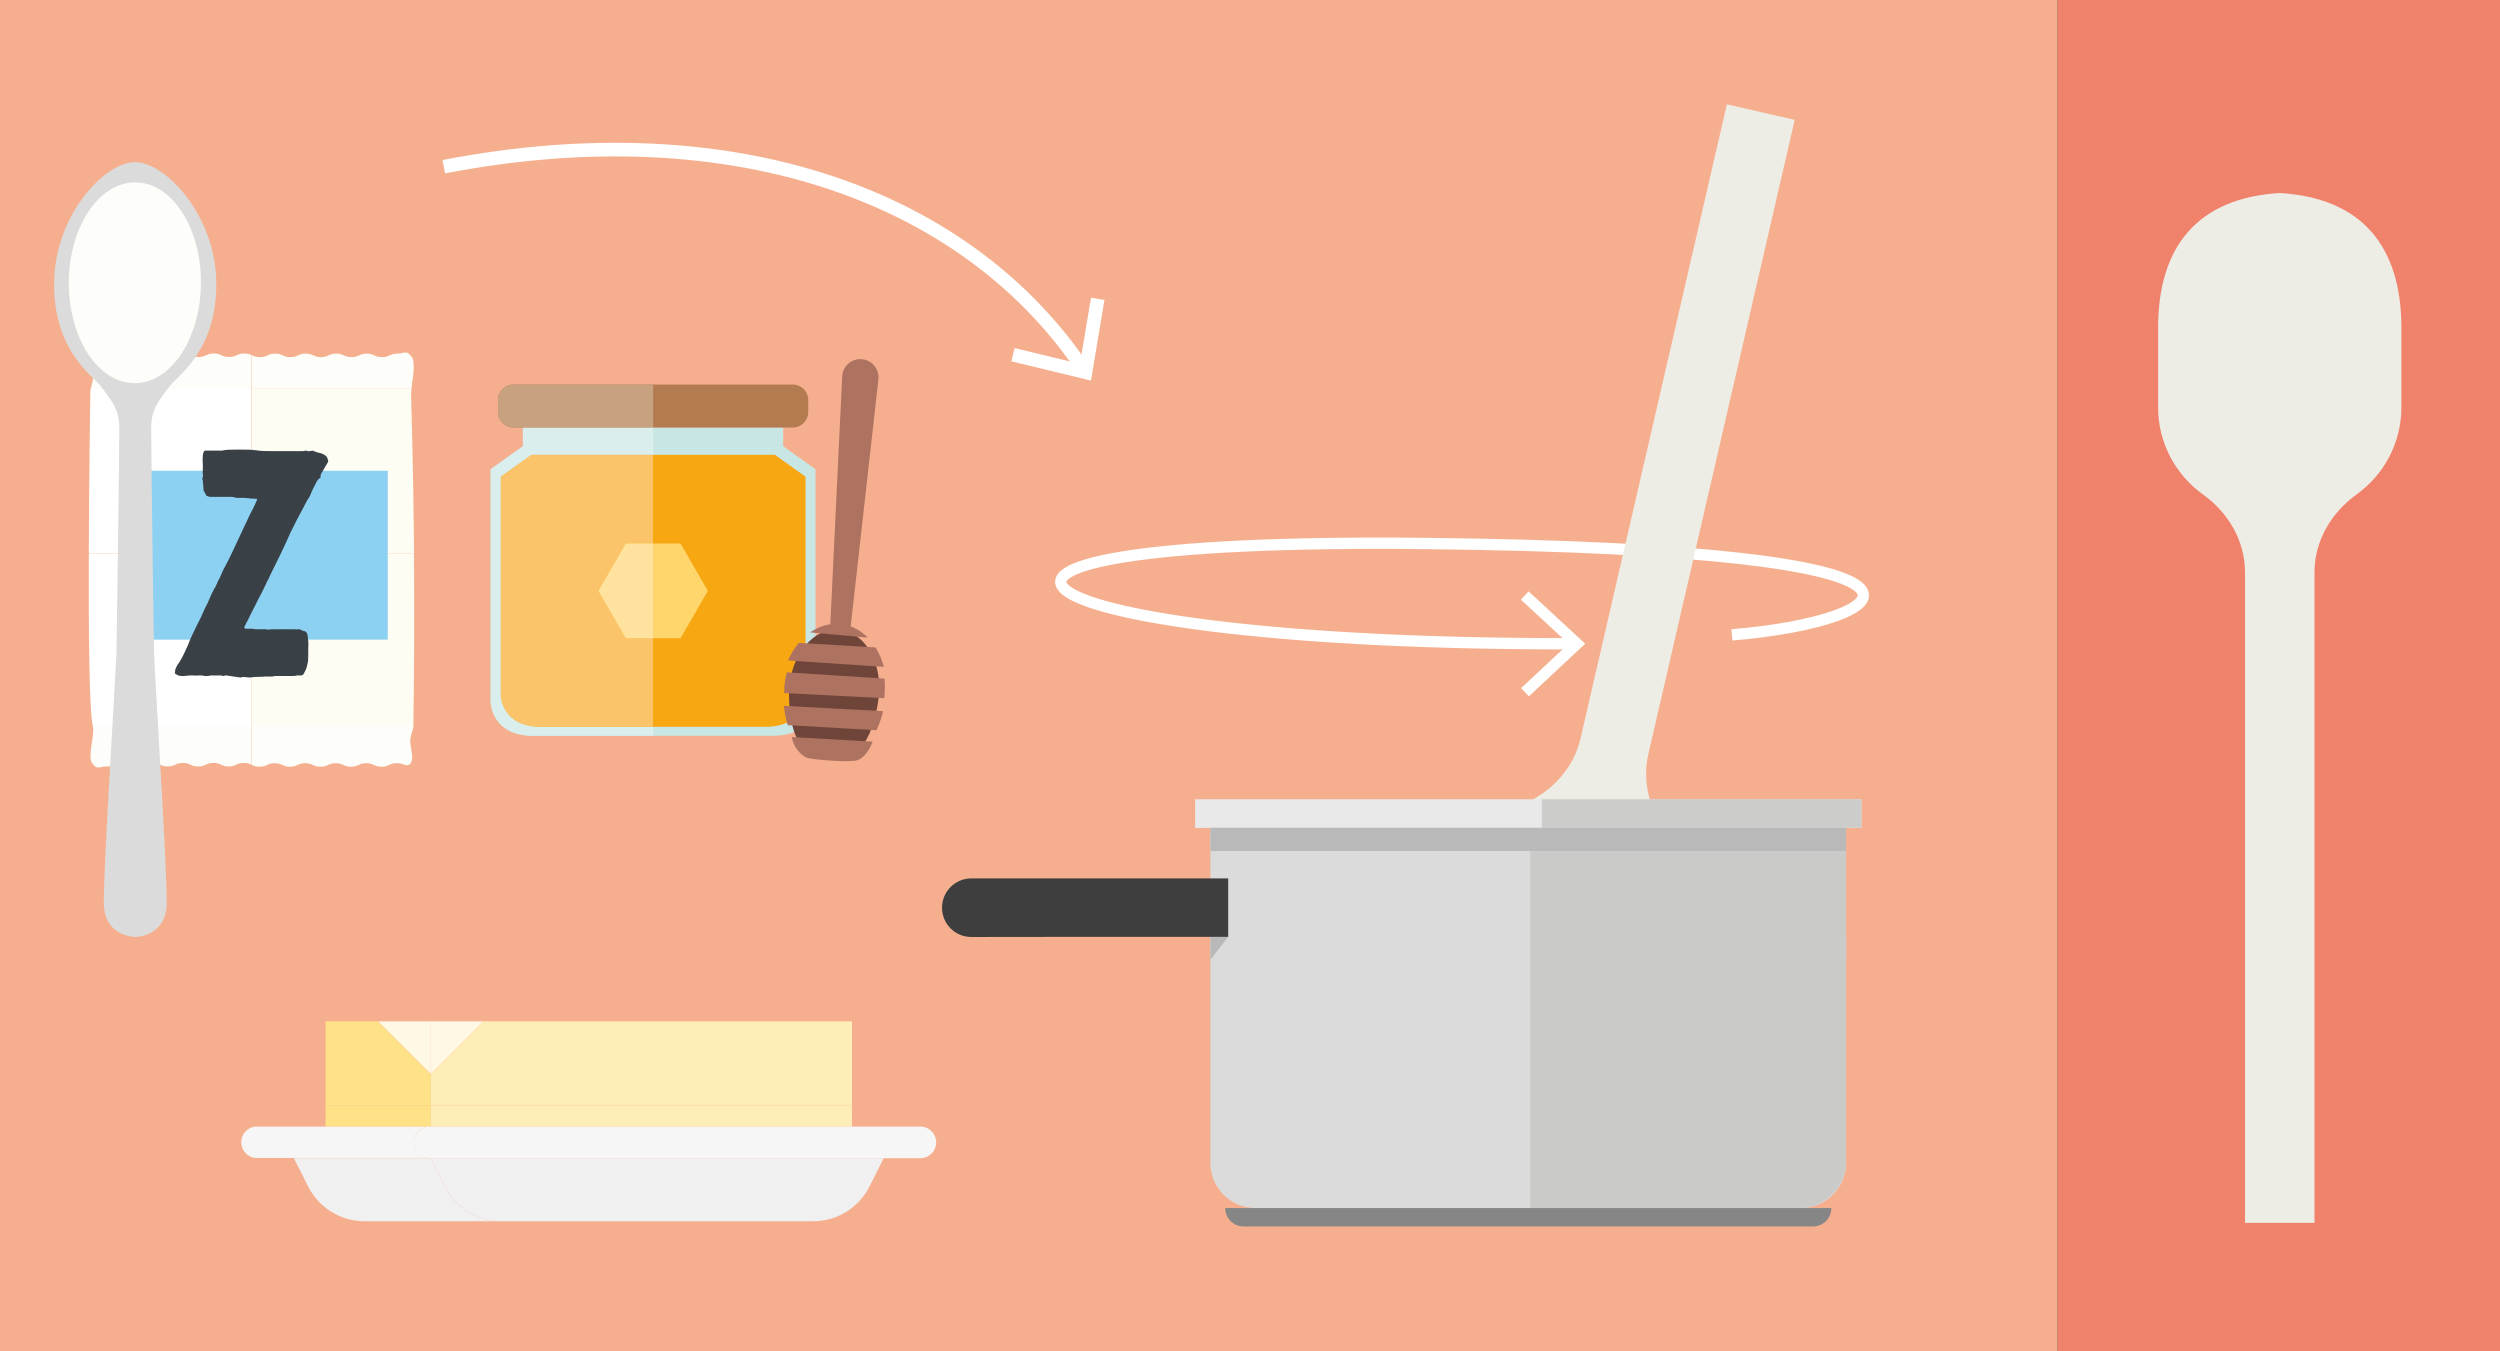 <?xml version="1.0" encoding="UTF-8"?> <svg xmlns="http://www.w3.org/2000/svg" id="Ebene_1" viewBox="0 0 183.54 99.21"><rect x="0" y="0" width="183.54" height="99.21" fill="#333333" stroke="none"/><defs><style> .cls-1 { fill: #cccccb; } .cls-2 { fill: #e8e9e8; } .cls-3 { fill: #fff8e4; } .cls-4 { fill: #b27c50; } .cls-5 { fill: #c8a180; } .cls-6 { fill: #ae7261; } .cls-7 { fill: #ffedb8; } .cls-8 { fill: #fff; } .cls-9 { fill: #ffd66c; } .cls-10 { fill: #daeeed; } .cls-11 { fill: #ffe29e; } .cls-12 { fill: #c8e6e4; } .cls-13 { fill: #f0826b; } .cls-14 { fill: #fdfdfa; } .cls-15 { fill: #f6af8e; } .cls-16 { fill: #c4c4c1; } .cls-17 { fill: #394147; } .cls-18 { fill: #3d3e3d; } .cls-19 { fill: #f0f0f1; } .cls-20 { fill: #edece5; } .cls-21 { fill: #f7a711; } .cls-22 { fill: #fbc36a; } .cls-23 { fill: #8cd1f1; } .cls-24 { fill: #f7f6f7; } .cls-25, .cls-26 { fill: none; stroke: #fff; } .cls-27 { fill: #ffe288; } .cls-28 { fill: #6f4539; } .cls-29 { fill: #dbdbdb; } .cls-30 { fill: #b8b9b8; } .cls-26 { stroke-width: .83px; } .cls-31 { fill: #d4d5d5; } .cls-32 { fill: #adadab; } .cls-33 { fill: #fefdf3; } .cls-34 { fill: #cacac9; } .cls-35 { fill: #868686; } </style></defs><rect class="cls-13" x="151.06" y="0" width="32.48" height="99.21"></rect><rect class="cls-15" y="0" width="151.06" height="99.21"></rect><polygon class="cls-7" points="31.63 81.16 62.55 81.16 62.55 74.98 35.49 74.98 31.63 78.84 31.63 81.16"></polygon><polygon class="cls-27" points="31.63 78.84 27.76 74.98 23.9 74.98 23.9 81.16 31.63 81.16 31.63 78.84"></polygon><polygon class="cls-3" points="35.49 74.98 31.63 74.98 31.63 78.84 35.49 74.98"></polygon><polygon class="cls-3" points="31.63 74.98 27.76 74.98 31.63 78.84 31.63 74.98"></polygon><rect class="cls-7" x="31.63" y="81.16" width="30.92" height="1.55"></rect><polygon class="cls-27" points="31.63 82.71 31.63 81.16 23.9 81.16 23.9 82.71 31.55 82.71 31.63 82.71"></polygon><path class="cls-24" d="M67.57,82.71H31.55c-.64,0-1.16.52-1.16,1.16s.52,1.16,1.16,1.16h36.02c.64,0,1.16-.52,1.16-1.16s-.52-1.16-1.16-1.16"></path><path class="cls-24" d="M18.32,82.85c.13-.07.28-.12.43-.13-.16.02-.3.06-.43.13"></path><path class="cls-24" d="M18.76,85.02c-.16-.02-.3-.06-.43-.13.13.07.28.12.43.13"></path><path class="cls-24" d="M18.32,82.85c-.2.11-.36.27-.47.47.11-.2.27-.36.47-.47"></path><path class="cls-24" d="M17.86,84.42c.11.2.27.36.47.47-.2-.11-.36-.27-.47-.47"></path><path class="cls-24" d="M30.39,83.87c0-.64.52-1.16,1.16-1.16h-12.68s-.08,0-.12,0c-.16.02-.3.06-.43.13-.2.11-.36.27-.47.47-.07.13-.12.28-.13.43,0,.04,0,.08,0,.12s0,.08,0,.12c.02.15.06.3.13.43.11.2.27.36.47.47.13.07.28.12.43.13.04,0,.08,0,.12,0h12.68c-.64,0-1.16-.52-1.16-1.16"></path><path class="cls-19" d="M32.67,87.1c.79,1.57,2.39,2.56,4.15,2.56h22.87c1.76,0,3.36-.99,4.15-2.56l1.04-2.07H31.63l1.04,2.07Z"></path><path class="cls-19" d="M32.67,87.1l-1.04-2.07h-10.05l1.04,2.07c.79,1.57,2.39,2.56,4.15,2.56h10.05c-1.76,0-3.36-.99-4.15-2.56"></path><path class="cls-12" d="M57.48,32.74h-19.06l-2.4,1.71v17.12s.06,2.45,3.14,2.45h17.57c3.08,0,3.14-2.45,3.14-2.45v-17.12l-2.4-1.71Z"></path><rect class="cls-12" x="38.39" y="31.39" width="19.11" height="1.35"></rect><path class="cls-4" d="M37.7,28.23h20.5c.63,0,1.14.51,1.14,1.14v.88c0,.63-.51,1.14-1.14,1.14h-20.5c-.63,0-1.14-.51-1.14-1.14v-.88c0-.63.51-1.14,1.14-1.14Z"></path><path class="cls-21" d="M56.89,33.39h-17.88l-2.25,1.61v16.06s.05,2.3,2.95,2.3h16.49c2.89,0,2.94-2.3,2.94-2.3v-16.06l-2.25-1.61Z"></path><polygon class="cls-9" points="45.94 46.86 43.93 43.38 45.94 39.9 49.96 39.9 51.97 43.38 49.96 46.86 45.94 46.86"></polygon><path class="cls-10" d="M47.95,32.74h-9.53l-2.4,1.71v17.12s.06,2.45,3.14,2.45h8.79v-.66h-8.24c-2.89,0-2.94-2.3-2.94-2.3v-16.06l2.25-1.61h8.94v-.66Z"></path><polygon class="cls-10" points="47.95 31.39 38.39 31.39 38.39 32.74 38.42 32.74 47.95 32.74 47.95 31.39"></polygon><path class="cls-5" d="M47.95,28.23h-10.25c-.63,0-1.14.51-1.14,1.14v.88c0,.63.51,1.14,1.14,1.14h10.25v-3.16Z"></path><path class="cls-22" d="M47.95,33.39h-8.94l-2.25,1.61v16.06s.05,2.3,2.94,2.3h8.24v-6.5h-2.01l-2.01-3.48,2.01-3.48h2.01v-6.5Z"></path><polygon class="cls-11" points="47.95 39.9 45.94 39.9 43.93 43.38 45.94 46.86 47.95 46.86 47.95 39.9"></polygon><path class="cls-6" d="M60.94,46.21l.89-18.57c.03-.75.67-1.32,1.42-1.27.76.05,1.32.72,1.24,1.48l-2.07,18.45-1.48-.09Z"></path><path class="cls-28" d="M61.59,46.22c1.82.14,3.14,2.27,2.94,4.75-.09,1.16-.52,2.85-1.11,3.61-.67.86-1.57.71-2.53.63-.86-.07-1.7.04-2.23-.74-.59-.87-.81-2.7-.71-4.02.19-2.48,1.83-4.38,3.64-4.24"></path><path class="cls-6" d="M64.07,54.45l-5.94-.34c.07.61.63,1.43,1.25,1.56.53.11,3.07.34,3.6.13.71-.28,1.09-1.35,1.09-1.35"></path><path class="cls-6" d="M64.83,52.21l-7.28-.39c0,.07.11,1,.29,1.42l6.5.37s.3-.55.49-1.4"></path><path class="cls-6" d="M64.94,50.96c.03-.39.03-.77,0-1.14l-7.18-.46c-.08.32-.14.66-.17,1.01-.01.17-.02.34-.02.51l7.35.38c.01-.1.02-.19.03-.29"></path><path class="cls-6" d="M64.27,47.53l-5.63-.33c-.31.37-.58.81-.78,1.29l7.03.47c-.14-.53-.35-1.01-.61-1.43"></path><path class="cls-6" d="M61.65,45.81c-.78-.07-1.53.17-2.17.62l4.23.38c-.56-.57-1.27-.93-2.05-1"></path><path class="cls-25" d="M32.58,12.24c21.41-4.14,38.61,2.22,47.11,15.09"></path><polyline class="cls-25" points="74.37 26.04 79.69 27.33 80.59 21.94"></polyline><path class="cls-20" d="M167.37,14.17c-5.98.36-8.93,3.88-8.93,9.89v5.84c0,2.64,1.3,4.97,3.29,6.4,1.87,1.34,3.09,3.41,3.09,5.72v47.76h5.1v-47.76c0-2.3,1.22-4.37,3.09-5.72,1.99-1.43,3.29-3.76,3.29-6.4v-5.84c0-6.01-2.94-9.53-8.93-9.89"></path><path class="cls-26" d="M127.15,46.61c12.35-1.01,19.82-6.26-22.54-6.71-42.36-.45-31.19,7.48,11.16,7.36"></path><polyline class="cls-26" points="111.96 50.82 115.77 47.26 111.94 43.72"></polyline><path class="cls-20" d="M112.27,81.9c5.91.99,9.57-1.77,10.92-7.63l1.31-5.68c.59-2.57-.15-5.14-1.76-6.98-1.52-1.73-2.24-4.02-1.72-6.27l10.74-46.54-2.49-.57-2.49-.57-10.74,46.54c-.52,2.25-2.17,3.99-4.3,4.88-2.26.95-4.05,2.93-4.65,5.5l-1.31,5.69c-1.35,5.86.73,9.95,6.48,11.64"></path><path class="cls-33" d="M18.47,40.63h11.93c-.06-6.95-.22-11.2-.22-11.67,0-.13.02-.29.04-.46h-11.74v12.14Z"></path><path class="cls-14" d="M30.21,28.49c.09-.78.32-1.89,0-2.31-.4-.51-.49-.22-1.05-.22-.56,0-.56.26-1.12.26-.56,0-.56-.26-1.12-.26s-.56.26-1.12.26c-.56,0-.56-.26-1.12-.26-.56,0-.56.26-1.12.26-.56,0-.56-.26-1.12-.26-.56,0-.56.26-1.12.26-.56,0-.56-.26-1.12-.26-.56,0-.56.26-1.12.26-.3,0-.44-.07-.59-.14v2.42h11.74Z"></path><path class="cls-14" d="M18.47,56.15c.15.07.29.14.58.14.56,0,.56-.26,1.12-.26.56,0,.56.26,1.12.26.56,0,.56-.26,1.12-.26.56,0,.56.26,1.12.26.56,0,.56-.26,1.12-.26.56,0,.56.26,1.12.26.56,0,.56-.26,1.12-.26.56,0,.56.26,1.12.26s.56-.26,1.12-.26c.56,0,.73.33.99.04.19-.21.18-.52.03-1.31-.13-.7.19-1.01.2-1.47h-11.89v2.85Z"></path><path class="cls-33" d="M30.39,40.63h-11.93v12.67h11.89c.07-4.85.07-9.11.04-12.67"></path><path class="cls-14" d="M6.82,53.3c.15.7-.43,2.25-.04,2.75.4.51.49.22,1.05.22.56,0,.56-.26,1.12-.26.56,0,.56.26,1.12.26s.56-.26,1.12-.26c.56,0,.56.26,1.12.26.56,0,.56-.26,1.12-.26.56,0,.56.26,1.12.26.56,0,.56-.26,1.12-.26.56,0,.56.26,1.12.26.56,0,.56-.26,1.12-.26.27,0,.41.06.54.12v-2.85H6.82Z"></path><path class="cls-8" d="M18.47,40.63H6.52c-.02,5.7.03,11.56.29,12.65,0,0,0,.02,0,.02h11.65v-12.67Z"></path><path class="cls-14" d="M18.47,26.07c-.13-.06-.27-.12-.53-.12-.56,0-.56.26-1.12.26s-.56-.26-1.12-.26c-.56,0-.56.26-1.12.26-.56,0-.56-.26-1.12-.26-.56,0-.56.26-1.12.26-.56,0-.56-.26-1.12-.26-.56,0-.56.26-1.12.26-.56,0-.56-.26-1.12-.26s-.56.26-1.12.26c-.56,0-.79-.73-1.19-.22-.4.51.17.81.17,1.53,0,.53-.11.67-.17.99h11.8v-2.43Z"></path><path class="cls-8" d="M18.47,28.49H6.67c-.02.12-.04.25-.04.44,0,0-.09,5.76-.11,11.69h11.94v-12.14Z"></path><rect class="cls-23" x="8.75" y="34.56" width="19.72" height="12.4"></rect><path class="cls-17" d="M12.83,49.43c.03-.1.03-.17.03-.24.04-.14.07-.21.14-.31v-.03c.35-.45.56-.97.8-1.49.07-.21.17-.42.24-.59.24-.52.49-1.01.73-1.49.14-.35.31-.7.49-1.04.14-.35.38-.9.59-1.22.1-.21.17-.42.28-.59t.03-.07c.14-.35.31-.7.49-1.01.31-.59.59-1.22.87-1.81l.83-1.77c.17-.31.35-.66.49-1.01.04-.04.07-.07,0-.14-.31,0-.59-.03-.87-.07h-.56c-.14,0-.24-.07-.42-.07h-1.5c-.14,0-.24-.04-.35-.1,0-.04-.03-.04-.03-.07-.04-.14-.17-.21-.17-.38,0-.14-.03-.28-.03-.42,0-.1-.03-.17-.03-.28-.03-.04-.03-.07-.03-.1.07-.14.07-.24.03-.38,0-.28.03-.55,0-.83v-.21c0-.21,0-.38.1-.59.03-.04.1-.04.17-.04h1.15c.31-.07.62-.07.94-.07h.63c.28,0,.56,0,.87.04.38.07.87.07,1.25.07h2.15c.1,0,.21,0,.28-.04.07,0,.1,0,.14.04h.1c.1,0,.17,0,.28-.04.17.07.35.14.52.17.17.04.31.1.45.21.1.07.14.21.17.31.04.07,0,.14-.03.21l-.31.52s-.03.03-.03.07c-.1.14-.21.28-.17.49-.17.1-.28.24-.35.42-.14.28-.28.52-.38.8l-.1.21c-.17.24-.31.52-.45.8-.28.52-.56,1.04-.83,1.6-.1.17-.17.35-.24.52-.42.94-.87,1.84-1.32,2.75-.1.17-.14.35-.24.49-.21.45-.42.9-.66,1.32-.24.52-.52,1.01-.76,1.53-.1.17-.21.38-.28.56.03.1.1.1.14.1h.49c.17.04.31.04.49.04h.49s.1.03.14.03c.14-.03.24-.03.38-.03h1.63s.1.03.14,0h.07c.07,0,.14,0,.17.03.1.04.17.1.28.1.1.04.17.11.21.21,0,.07.03.1.03.17.04.28.07.56.04.83v.56c0,.24,0,.45-.07.7-.04.24-.14.45-.24.62-.03.1-.14.17-.24.17h-.17s-.07-.04-.1,0c-.14.04-.28.04-.42.04h-1.22c-.11.04-.24.04-.35.04h-.35c-.38.04-.73,0-1.11.07h-.03c-.14,0-.28-.04-.42-.04h-.1s-.1.04-.14.04c-.1,0-.21-.04-.31-.04l-.73-.11h-.11c-.07.04-.1.04-.14.04s-.07-.04-.14-.04h-.8c-.1.04-.21.04-.28.04-.1,0-.21,0-.31-.04h-.38c-.07.04-.14,0-.17,0h-.42c-.21.04-.38.04-.56.04s-.31-.07-.45-.17"></path><path class="cls-29" d="M9.92,11.9h0c-2.25,0-5.95,3.95-5.95,8.96,0,5,2.92,6.78,3.45,7.52.64.89,1.33,1.56,1.34,3.01,0,2.25-.2,16.21-.21,16.55-.15,3.2-.93,15.36-.93,18.33,0,2.52,2.31,2.52,2.31,2.52,0,0,2.31,0,2.31-2.52,0-2.97-.79-15.13-.93-18.33-.02-.35-.21-14.3-.21-16.55,0-1.45.7-2.12,1.33-3.01.53-.74,3.45-2.53,3.45-7.52,0-4.99-3.7-8.95-5.95-8.95"></path><path class="cls-14" d="M9.94,13.39c2.68.01,4.83,3.32,4.81,7.39-.02,4.07-2.2,7.36-4.88,7.35-2.68-.01-4.83-3.32-4.82-7.39.02-4.07,2.2-7.36,4.88-7.35"></path><path class="cls-29" d="M132.21,88.69h-40.03c-1.84,0-3.32-1.49-3.32-3.32v-25.64h46.67v25.64c0,1.83-1.49,3.32-3.32,3.32"></path><path class="cls-34" d="M135.53,62.48h-23.19v26.21h19.76c1.89,0,3.42-1.53,3.42-3.42v-22.79Z"></path><rect class="cls-2" x="87.74" y="58.68" width="48.92" height="2.1"></rect><path class="cls-35" d="M133.1,90.04h-41.8c-.75,0-1.35-.6-1.35-1.35h44.5c0,.75-.6,1.35-1.35,1.35"></path><polygon class="cls-1" points="136.66 58.68 113.19 58.68 113.19 60.77 135.53 60.77 135.53 60.77 136.66 60.77 136.66 58.68"></polygon><rect class="cls-30" x="88.86" y="60.77" width="46.67" height="1.71"></rect><polygon class="cls-16" points="88.86 60.77 88.86 60.77 135.53 60.77 113.19 60.77 113.19 60.77 88.86 60.77"></polygon><rect class="cls-32" x="113.19" y="60.77" width="22.35" height="0"></rect><polygon class="cls-30" points="90.17 68.78 88.86 68.78 88.86 70.46 90.17 68.78"></polygon><polygon class="cls-31" points="135.53 68.78 135.53 70.43 135.55 70.46 135.55 68.78 135.53 68.78"></polygon><path class="cls-18" d="M79.62,68.78h10.55v-4.29h-18.86c-1.19,0-2.15.96-2.15,2.15s.96,2.15,2.15,2.15"></path></svg> 
